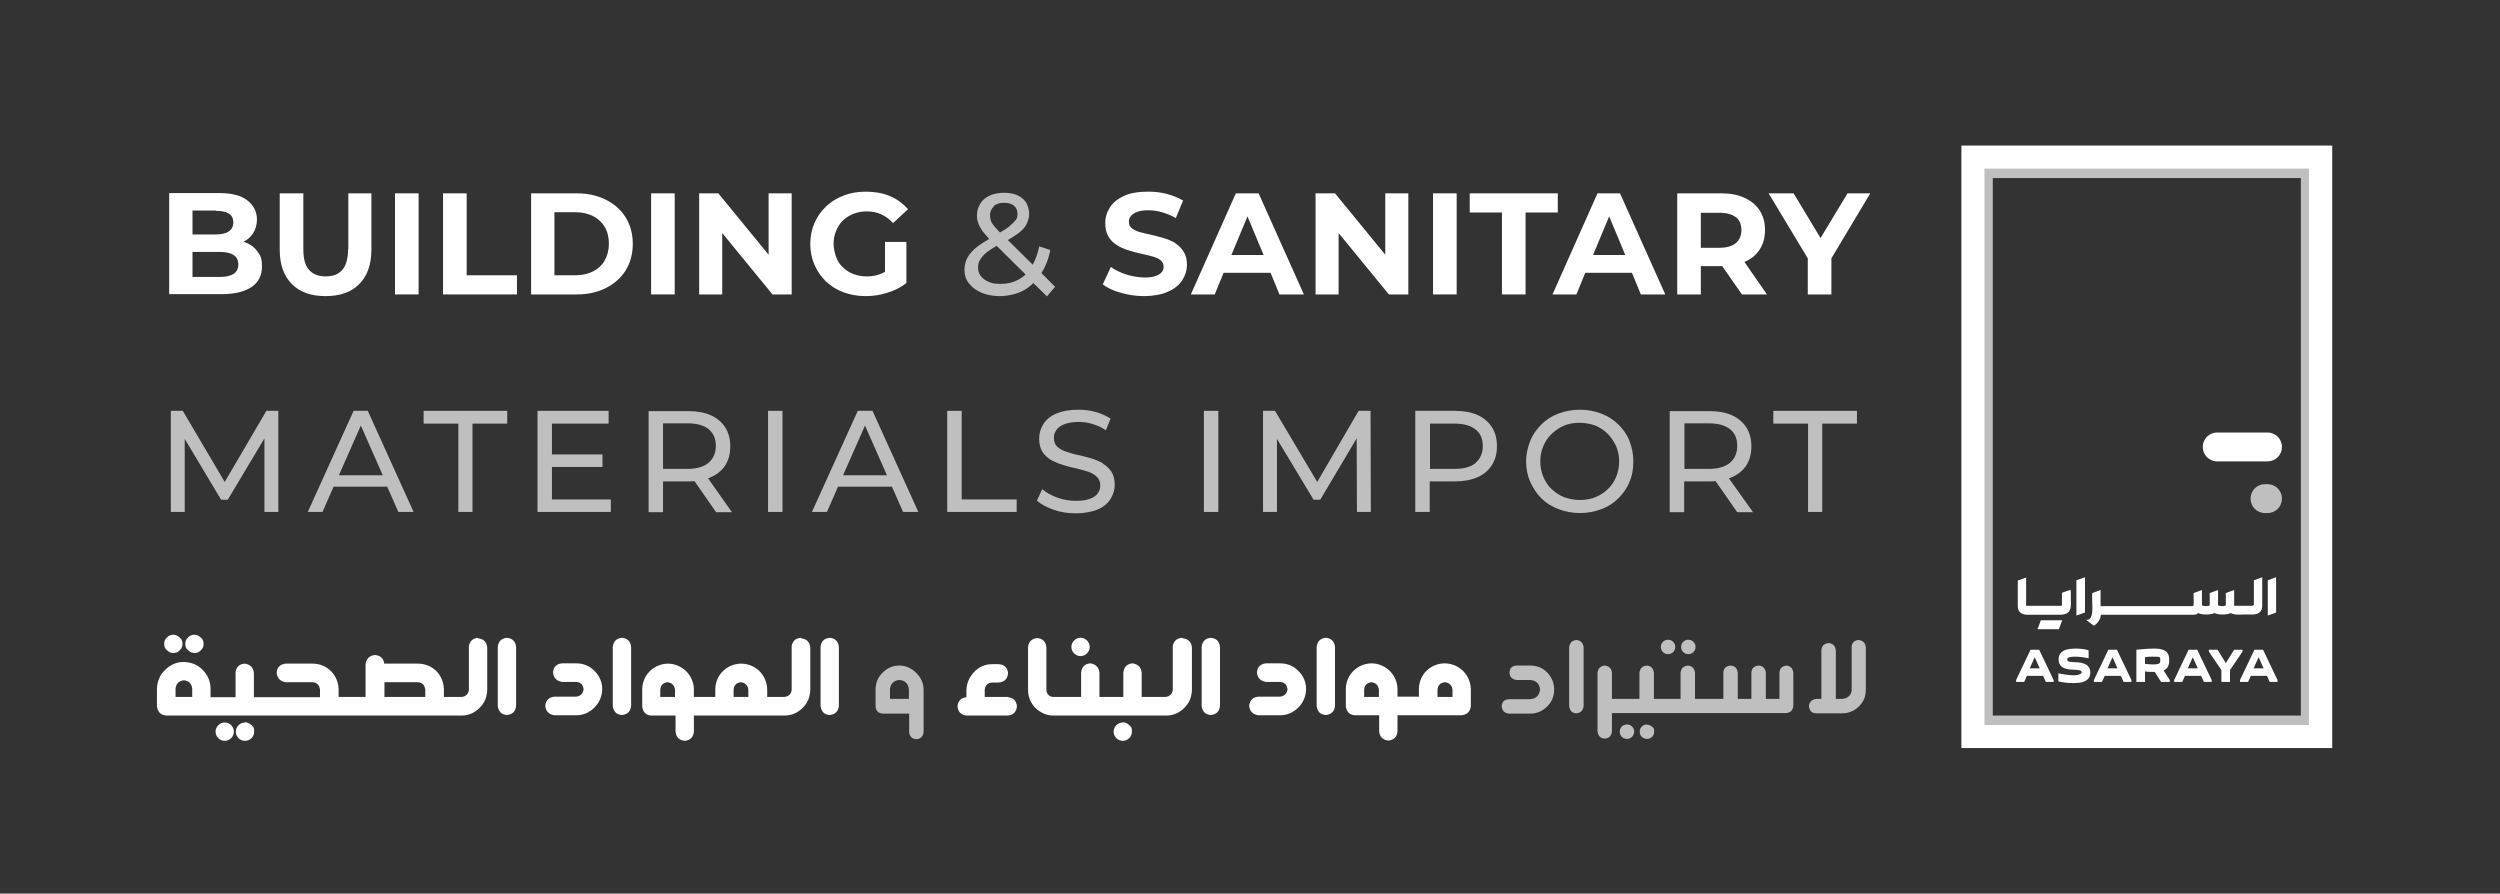 <?xml version="1.0" encoding="UTF-8"?>
<svg xmlns="http://www.w3.org/2000/svg" version="1.1" viewBox="0 0 900 321.7">
  <rect x="0" y="0" width="900" height="321.7" fill="#333333" stroke="none"/>
  <!-- Generator: Adobe Illustrator 29.0.1, SVG Export Plug-In . SVG Version: 2.1.0 Build 192)  -->
  <defs>
    <style>
      .st0 {
        fill: #fff;
      }

      .st1 {
        fill: #bfbfbf;
      }
    </style>
  </defs>
  <g id="Layer_1">
    <g id="uuid-5918b2da-fc55-45db-a994-3a36f7c593e1">
      <g>
        <path class="st1" d="M834.6,263.9h-123.5V57.8h123.5v206.1ZM717.4,257.6h110.9V64.1h-110.9v193.6Z"/>
        <path class="st1" d="M816.3,184.7h-.9c-2.9,0-5.2-2.3-5.2-5.2s2.3-5.2,5.2-5.2h.9c2.9,0,5.2,2.3,5.2,5.2s-2.3,5.2-5.2,5.2Z"/>
      </g>
      <g>
        <polygon class="st1" points="95.9 147.9 80.9 173.5 65.8 147.9 61.5 147.9 61.5 184.3 66.5 184.3 66.5 158 79.6 179.9 82 179.9 95.2 157.8 95.2 184.3 100.2 184.3 100.2 147.9 95.9 147.9"/>
        <path class="st1" d="M127.3,147.9l-16.5,36.4h5.3l4-9.1h19.3l4,9.1h5.5l-16.5-36.4h-5.2ZM122,171.1l7.9-17.9,7.9,17.9h-15.7Z"/>
        <polygon class="st1" points="152.5 152.5 165 152.5 165 184.3 170.1 184.3 170.1 152.5 182.6 152.5 182.6 147.9 152.5 147.9 152.5 152.5"/>
        <polygon class="st1" points="198.7 168.1 216.9 168.1 216.9 163.6 198.7 163.6 198.7 152.5 219.1 152.5 219.1 147.9 193.5 147.9 193.5 184.3 219.9 184.3 219.9 179.8 198.7 179.8 198.7 168.1"/>
        <path class="st1" d="M255.9,171.8c2.2-1,4-2.4,5.2-4.3,1.2-1.9,1.8-4.1,1.8-6.8s-.6-4.9-1.8-6.8c-1.2-1.9-3-3.4-5.2-4.4-2.2-1-5-1.5-8.2-1.5h-14.2v36.4h5.2v-11.1h9c.8,0,1.6,0,2.3-.1l7.8,11.2h5.7l-8.6-12.2c.3-.1.7-.2,1-.4h0ZM247.5,168.8h-8.8v-16.4h8.8c3.3,0,5.9.7,7.6,2.1s2.6,3.4,2.6,6-.9,4.6-2.6,6.1c-1.7,1.4-4.2,2.2-7.6,2.2h0Z"/>
        <rect class="st1" x="276.5" y="147.9" width="5.2" height="36.4"/>
        <path class="st1" d="M308.8,147.9l-16.5,36.4h5.4l4-9.1h19.4l4,9.1h5.5l-16.5-36.4h-5.1ZM303.5,171.1l7.9-17.9,7.9,17.9h-15.7Z"/>
        <polygon class="st1" points="346.2 147.9 341 147.9 341 184.3 366 184.3 366 179.8 346.2 179.8 346.2 147.9"/>
        <path class="st1" d="M397.1,166.8c-1.3-.7-2.7-1.3-4.3-1.8-1.6-.4-3.1-.9-4.7-1.2s-3-.8-4.3-1.2c-1.3-.4-2.4-1.1-3.2-1.8-.8-.8-1.2-1.8-1.2-3.1s.3-2,.9-2.9c.6-.9,1.6-1.6,2.9-2.1,1.3-.5,3-.8,5-.8s3.3.2,5,.7,3.4,1.2,4.9,2.3l1.7-4.2c-1.5-1-3.3-1.8-5.4-2.4s-4.2-.8-6.3-.8c-3.2,0-5.8.5-7.9,1.4s-3.6,2.2-4.6,3.8-1.5,3.3-1.5,5.2.4,3.5,1.2,4.8c.8,1.2,1.9,2.2,3.1,2.9,1.3.7,2.7,1.3,4.3,1.8,1.6.5,3.1.9,4.7,1.2,1.6.4,3,.8,4.3,1.2s2.4,1.1,3.2,1.9c.8.8,1.2,1.8,1.2,3s-.3,2-.9,2.9c-.6.9-1.6,1.5-2.9,2-1.3.5-3,.7-5.1.7s-4.6-.4-6.7-1.2-3.9-1.8-5.3-3l-1.9,4.1c1.5,1.4,3.5,2.4,6,3.3s5.2,1.3,8,1.3,5.8-.5,7.9-1.4,3.6-2.2,4.6-3.8,1.5-3.3,1.5-5.1-.4-3.5-1.2-4.7c-.8-1.2-1.9-2.2-3.1-2.9h0Z"/>
        <rect class="st1" x="433.4" y="147.9" width="5.2" height="36.4"/>
        <polygon class="st1" points="489.1 147.9 474.2 173.5 459 147.9 454.7 147.9 454.7 184.3 459.7 184.3 459.7 158 472.9 179.9 475.3 179.9 488.4 157.8 488.5 184.3 493.5 184.3 493.4 147.9 489.1 147.9"/>
        <path class="st1" d="M531.9,149.4c-2.2-1-5-1.5-8.2-1.5h-14.2v36.4h5.2v-11h9c3.2,0,5.9-.5,8.2-1.5s4-2.5,5.2-4.4c1.2-1.9,1.8-4.1,1.8-6.8s-.6-4.9-1.8-6.8-3-3.4-5.2-4.4h0ZM531.2,166.7c-1.7,1.4-4.2,2.1-7.6,2.1h-8.8v-16.3h8.8c3.3,0,5.8.7,7.6,2.1s2.6,3.4,2.6,6-.9,4.6-2.6,6Z"/>
        <path class="st1" d="M582.6,152.8c-1.7-1.7-3.8-3-6.1-3.9-2.4-.9-4.9-1.4-7.7-1.4s-5.4.5-7.8,1.4c-2.4.9-4.4,2.2-6.1,3.9s-3.1,3.6-4,5.9-1.5,4.7-1.5,7.4.5,5.1,1.5,7.4c1,2.2,2.3,4.2,4,5.9s3.8,3,6.2,3.9c2.4.9,5,1.4,7.7,1.4s5.3-.5,7.7-1.4c2.4-.9,4.4-2.2,6.1-3.9s3.1-3.6,4-5.9c1-2.2,1.4-4.7,1.4-7.4s-.5-5.1-1.4-7.4-2.3-4.2-4-5.9h0ZM581.8,171.7c-.7,1.7-1.7,3.2-3,4.4-1.3,1.3-2.8,2.2-4.5,2.9-1.7.7-3.6,1-5.6,1s-3.9-.4-5.6-1c-1.7-.7-3.2-1.7-4.5-2.9s-2.3-2.8-3-4.4c-.7-1.7-1.1-3.6-1.1-5.6s.4-3.9,1.1-5.5c.7-1.7,1.7-3.2,3-4.4s2.8-2.3,4.5-3,3.6-1,5.6-1,3.9.4,5.6,1c1.7.7,3.2,1.7,4.5,3,1.3,1.3,2.2,2.8,3,4.4.7,1.7,1.1,3.5,1.1,5.5s-.4,3.9-1.1,5.6Z"/>
        <path class="st1" d="M623.5,171.8c2.2-1,4-2.4,5.2-4.3,1.2-1.9,1.8-4.1,1.8-6.8s-.6-4.9-1.8-6.8-3-3.4-5.2-4.4c-2.2-1-5-1.5-8.2-1.5h-14.2v36.4h5.2v-11.1h9c.8,0,1.6,0,2.3-.1l7.8,11.2h5.7l-8.7-12.2c.3-.1.7-.2,1-.4h0ZM615.2,168.8h-8.8v-16.4h8.8c3.3,0,5.8.7,7.6,2.1s2.6,3.4,2.6,6-.9,4.6-2.6,6.1c-1.7,1.4-4.2,2.2-7.6,2.2h0Z"/>
        <polygon class="st1" points="638.4 147.9 638.4 152.5 650.9 152.5 650.9 184.3 656 184.3 656 152.5 668.5 152.5 668.5 147.9 638.4 147.9"/>
      </g>
    </g>
    <g id="uuid-1c01b961-e915-418d-9bf0-741abd3fde28">
      <g>
        <path class="st1" d="M327.3,240.4c-1.1-.5-2.2-.8-3.5-.8-2.5,0-4.4.9-6.1,2.6-1.7,1.7-2.5,3.7-2.5,6.1v6c.1,1.6,1,2.5,2.6,2.6h9.5v6.6c.1,1.6,1,2.5,2.6,2.6,1.6-.1,2.4-1,2.6-2.6v-15.1c0-2.4-.9-4.4-2.6-6.1-.8-.8-1.6-1.4-2.5-1.8h0ZM327.2,248.2v3.4h-6.8v-3.4c.1-2,1.3-3.2,3.3-3.4h.2c2,.2,3.1,1.4,3.3,3.4h0c0,0,0,0,0,0Z"/>
        <path class="st1" d="M551,239.6h-5c-1.7.1-2.5.9-2.6,2.6.2,1.6,1,2.4,2.6,2.6h5c2,.2,3.2,1.3,3.4,3.3h0v.2c-.2,2-1.4,3.2-3.4,3.4h-7.8c-1.6.1-2.5.9-2.6,2.6.2,1.6,1,2.4,2.6,2.6h7.7c2.4,0,4.4-.9,6.1-2.6,1.7-1.7,2.5-3.7,2.5-6.1,0-2.4-.9-4.4-2.5-6.1-1.7-1.7-3.7-2.5-6.1-2.5h0Z"/>
        <path class="st1" d="M567.5,230.4c-1.6.2-2.4,1-2.6,2.6v21.2c.2,1.6,1,2.5,2.6,2.6,1.6-.2,2.4-1,2.6-2.6v-21.2c-.2-1.6-1-2.4-2.6-2.6h0Z"/>
        <path class="st1" d="M585.7,260.8c-1.4,0-2.6,1.1-2.6,2.6s1.2,2.6,2.6,2.6,2.6-1.1,2.6-2.6-1.2-2.6-2.6-2.6Z"/>
        <path class="st1" d="M592.9,260.8c-1.4,0-2.6,1.1-2.6,2.6s1.1,2.6,2.6,2.6,2.6-1.1,2.6-2.6-.3-1.3-.8-1.8c-.5-.5-1.1-.7-1.8-.7h0Z"/>
        <path class="st1" d="M600.5,235.5c1.4,0,2.6-1.1,2.6-2.6s-1.2-2.6-2.6-2.6-2.6,1.1-2.6,2.6,1.2,2.6,2.6,2.6Z"/>
        <path class="st1" d="M607.8,235.5c1.4,0,2.6-1.1,2.6-2.6s-1.2-2.6-2.6-2.6-2.6,1.1-2.6,2.6,1.2,2.6,2.6,2.6Z"/>
        <path class="st1" d="M643.2,239.6c-1.7.2-2.5,1-2.6,2.6v9.4h-4.9v-9.4c-.2-1.6-1-2.5-2.6-2.6-1.7.2-2.5,1-2.6,2.6v9.4h-4.9v-9.4c-.2-1.6-1-2.5-2.6-2.6-1.7.2-2.5,1-2.6,2.6v9.4h-10.2v-9.4c-.2-1.6-1-2.5-2.6-2.6-1.6.2-2.4,1-2.6,2.6v9.4h-9.6v-9.4c-.2-1.6-1-2.5-2.6-2.6-1.6.2-2.4,1-2.6,2.6v9.4h-9.9v-9.4c-.2-1.6-1-2.4-2.6-2.6-1.6.2-2.4,1-2.6,2.6v21.1c.2,1.6,1,2.5,2.6,2.6,1.6-.1,2.4-1,2.6-2.6v-6.6h62.7c1.6-.1,2.4-1,2.6-2.6v-11.9c-.2-1.6-1-2.5-2.6-2.6h0Z"/>
        <path class="st1" d="M669.1,230.4c-1.5.1-2.3.9-2.5,2.2v.4s0,15.3,0,15.3h0v.2c-.2,1.8-1.4,2.9-3.3,3.1h-2.4v-17.5c-.2-1.6-1-2.4-2.6-2.6-1.6.2-2.5,1-2.6,2.6v17.5h-1.8c-1.6.2-2.5,1-2.7,2.6.2,1.7,1,2.5,2.6,2.6h9.4c3.8,0,7-2.4,8.2-6h0c0,0,0-.2,0-.2.2-.7.3-1.5.3-2.4v-15.2c-.2-1.6-1-2.4-2.6-2.6h0Z"/>
      </g>
    </g>
  </g>
  <g id="Layer_2">
    <path class="st0" d="M839.6,269.3h-133.5V52.4h133.5v217ZM714.4,261h116.8V60.7h-116.8v200.3h0Z"/>
    <path class="st0" d="M816.3,166.1h-18.1c-2.9,0-5.2-2.3-5.2-5.2s2.3-5.2,5.2-5.2h18.1c2.9,0,5.2,2.3,5.2,5.2s-2.3,5.2-5.2,5.2Z"/>
    <g>
      <g>
        <path class="st0" d="M725.8,245.5v-.7l5.2-10.9h3.1l5.2,10.9v.7h-2.8l-1-2.2h-5.8l-1,2.2h-2.8ZM734.3,240.6l-1.8-4-1.8,4h3.5,0Z"/>
        <path class="st0" d="M749.4,242.1c0-.8-.7-.9-2.7-1-1.8,0-5.6-.2-5.6-3.6v-.2c0-2,1.3-3.8,5.7-3.8h.6c1.6,0,3.1.2,4.5.6v2.9c-1.7-.4-3.3-.6-5-.6-2.5,0-2.7.6-2.7,1,0,.8.8.9,2.7,1,1.6,0,5.6.2,5.6,3.6v.2c0,2-1.3,3.7-5.7,3.7h-.6c-1.8,0-3.5-.2-5.2-.6v-2.9c1.9.4,4,.7,5.7.7s2.7-.6,2.7-1h0Z"/>
        <path class="st0" d="M753.8,245.5v-.7l5.2-10.9h3.1l5.2,10.9v.7h-2.8l-1-2.2h-5.8l-1,2.2h-2.8ZM762.3,240.6l-1.8-4-1.8,4h3.5,0Z"/>
        <path class="st0" d="M778,245.5l-2.3-3.6c-1.2,0-2.4,0-3.5-.2v3.8h-3.1v-11.6c2-.2,4.2-.4,6.3-.4h.5c3.9,0,5,1.7,5,3.8v.7c0,1.4-.5,2.7-2,3.4l2.2,3.4v.7h-3ZM772.2,236.5v2.5c1.1.1,2.1.2,2.7.2,2.8,0,2.8-.5,2.8-1.6s0-1.2-2.3-1.2-2.1,0-3.2.2h0Z"/>
        <path class="st0" d="M782.7,245.5v-.7l5.2-10.9h3.1l5.2,10.9v.7h-2.8l-1-2.2h-5.8l-1,2.2h-2.8ZM791.2,240.6l-1.8-4-1.8,4h3.5,0Z"/>
        <path class="st0" d="M799.7,241.2l-4.5-6.6v-.7h3.1l3,4.8,3-4.8h3v.7l-4.5,6.6v4.3h-3.1v-4.3h0Z"/>
        <path class="st0" d="M806.4,245.5v-.7l5.2-10.9h3.1l5.2,10.9v.7h-2.8l-1-2.2h-5.8l-1,2.2h-2.8ZM814.9,240.6l-1.8-4-1.8,4h3.5,0Z"/>
      </g>
      <g>
        <path class="st0" d="M745.4,212.8v-.5s-3.1,1.1-3.1,1.1v4.4c0,.2-.1.3-.3.3h-6.7c-.4,0-1.2,0-2.1,0-1.4,0-3.3,0-3.8,0,0,0,0,0,0-.2v-10l-3,1.1v9.1c0,1,.2,1.7.8,2.3.9.9,2.4,1,3.4.9h9.7c.5,0,.9,0,1.3,0,1.4,0,2.4-.3,3-.9,1-1,1-2.6.9-4.6,0-1,0-1.9,0-2.9h0Z"/>
        <polygon class="st0" points="747.5 221.6 750.6 220.5 750.6 207.8 747.5 208.9 747.5 221.6"/>
        <path class="st0" d="M810.9,217.9c0,0,0,.1,0,.2,0,.1-.5,0-.7,0-.2,0-.3,0-.4,0h-4.8c-.4,0-.6,0-.7-.1,0,0,0,0,0-.1v-5.5l-3,1.1v4.4c0,.1-.6.3-1.4.3h0c-.8,0-1.3-.2-1.4-.3h0v-5.5l-3,1.1v4.4c0,.1-.6.3-1.4.3h0c-.8,0-1.3-.2-1.4-.3h0v-5.5l-3,1.1h0c0,.3,0,.8,0,1.6,0,.9.2,2.8-.2,3.1h-33.3v-5.8l-3,1.1v.2c-.1.6,0,1.6,0,2.8.1,2.6.3,6.2-1.5,6.6h-.7c0,.1,2.7,2.1,2.7,2.1h.2c1.4-.9,2.3-2.3,2.4-3.9h27.5c.6,0,1.1,0,1.7,0,.9,0,2,0,3.8,0s1.4-.2,2-.6c1.3.7,4.6.7,5.9,0,1.3.7,4.6.7,5.9,0,1.1.7,3.1.6,4.9.5.8,0,1.6,0,2.1,0,1.1.1,2.6,0,3.5-.9.6-.6.8-1.3.8-2.3v-10.2l-3,1.1v8.9h0Z"/>
        <polygon class="st0" points="816.4 208.9 816.4 221.6 819.4 220.5 819.4 207.8 816.4 208.9"/>
        <polygon class="st0" points="733.5 226.5 741.2 226.5 742.4 223.3 734.7 223.3 733.5 226.5"/>
      </g>
    </g>
    <g>
      <g>
        <path class="st0" d="M88.7,87.4c-.3-.1-.7-.2-1-.4,1.4-.7,2.6-1.7,3.4-3,.9-1.4,1.4-3.1,1.4-5,0-2.8-1.2-5.1-3.5-6.9s-5.7-2.6-10.3-2.6h-17.8v36.4h18.8c4.8,0,8.4-.9,10.9-2.6s3.7-4.2,3.7-7.3-.5-3.9-1.5-5.3c-1-1.5-2.4-2.6-4.1-3.3h0ZM77.7,75.9c2,0,3.6.3,4.7,1s1.6,1.8,1.6,3.2-.6,2.5-1.6,3.2-2.7,1.1-4.7,1.1h-8.4v-8.6h8.4ZM84.1,98.6c-1.1.7-2.8,1.1-4.9,1.1h-9.9v-9h9.9c2.2,0,3.8.4,4.9,1.1,1.1.7,1.7,1.9,1.7,3.4s-.6,2.7-1.7,3.4Z"/>
        <path class="st0" d="M125.3,89.7c0,3.4-.7,5.9-2.1,7.5s-3.4,2.3-6,2.3-4.5-.8-5.9-2.3-2.1-4-2.1-7.5v-20.1h-8.5v20.3c0,5.4,1.5,9.5,4.4,12.4,2.9,2.9,6.9,4.3,12.1,4.3s9.2-1.4,12.1-4.3c2.9-2.9,4.4-7,4.4-12.4v-20.3h-8.3v20.1Z"/>
        <rect class="st0" x="142.2" y="69.6" width="8.5" height="36.4"/>
        <polygon class="st0" points="168 69.6 159.5 69.6 159.5 106 186.1 106 186.1 99.1 168 99.1 168 69.6"/>
        <path class="st0" d="M218.1,71.9c-3-1.5-6.5-2.3-10.4-2.3h-16.5v36.4h16.5c3.9,0,7.4-.8,10.4-2.3,3-1.5,5.4-3.6,7.1-6.3,1.7-2.7,2.6-5.9,2.6-9.6s-.9-6.9-2.6-9.6c-1.7-2.7-4.1-4.8-7.1-6.3h0ZM217.7,93.8c-1,1.7-2.4,3-4.2,3.9-1.8.9-3.9,1.4-6.3,1.4h-7.6v-22.7h7.6c2.4,0,4.5.5,6.3,1.4,1.8.9,3.2,2.2,4.2,3.9,1,1.7,1.5,3.7,1.5,6s-.5,4.3-1.5,6Z"/>
        <rect class="st0" x="234.4" y="69.6" width="8.5" height="36.4"/>
        <polygon class="st0" points="276.7 91.7 258.6 69.6 251.7 69.6 251.7 106 260 106 260 83.9 278.1 106 285 106 285 69.6 276.7 69.6 276.7 91.7"/>
        <path class="st0" d="M318.5,97.9c-.6.3-1.1.6-1.7.8-1.6.6-3.2.8-4.9.8s-3.3-.3-4.8-.9-2.7-1.4-3.7-2.4c-1.1-1-1.9-2.3-2.4-3.7s-.9-3-.9-4.7.3-3.3.9-4.7c.6-1.4,1.4-2.7,2.4-3.7,1.1-1,2.3-1.8,3.8-2.4s3-.9,4.8-.9,3.6.3,5.1,1c1.6.7,3,1.7,4.4,3.2l5.4-5c-1.8-2-3.9-3.6-6.5-4.7-2.6-1.1-5.5-1.6-8.7-1.6s-5.6.5-8,1.4c-2.4.9-4.5,2.2-6.3,3.9-1.8,1.7-3.2,3.7-4.2,6s-1.5,4.8-1.5,7.5.5,5.2,1.5,7.5,2.4,4.3,4.1,6c1.8,1.7,3.9,3,6.3,3.9,2.4.9,5.1,1.4,8,1.4s5.2-.4,7.8-1.2c2.6-.8,4.9-1.9,6.9-3.5v-14.8h-7.7v10.7h0Z"/>
      </g>
      <path class="st1" d="M379.8,103.2l-4.9-4.9c1.5-2.3,2.6-5.1,3.2-8.3l-4-1.3c-.5,2.6-1.3,4.7-2.3,6.6l-9-8.9c1.4-.8,2.5-1.5,3.5-2.2,1.5-1.1,2.6-2.2,3.2-3.4s1-2.5,1-3.8-.4-2.9-1.1-4.1c-.8-1.1-1.8-2-3.1-2.6s-3-.9-4.8-.9-3.7.3-5.2,1c-1.5.7-2.6,1.6-3.4,2.9s-1.2,2.7-1.2,4.3.2,1.8.5,2.8c.3.9.8,1.8,1.5,2.8.6.8,1.4,1.7,2.4,2.8-1.7,1-3.1,1.9-4.3,2.8-1.6,1.3-2.8,2.6-3.5,3.9-.7,1.3-1.1,2.8-1.1,4.5s.5,3.5,1.7,4.9c1.1,1.4,2.6,2.5,4.5,3.3,1.9.8,4.1,1.2,6.5,1.2s5.9-.6,8.3-1.9c1.4-.7,2.7-1.7,3.8-2.8l4.9,4.8,2.8-3.3h0ZM357.7,74.2c.9-.8,2.2-1.2,3.8-1.2s2.8.4,3.6,1.1,1.2,1.7,1.2,2.9-.2,1.7-.8,2.4-1.4,1.5-2.5,2.4c-.8.6-1.8,1.2-3,1.9-.9-.9-1.6-1.7-2.1-2.3-.6-.7-1-1.4-1.2-2-.2-.6-.3-1.2-.3-1.9,0-1.3.5-2.4,1.4-3.2h0ZM366.6,100.7c-1.9,1-4,1.5-6.3,1.5s-3.1-.2-4.3-.7c-1.2-.5-2.2-1.2-2.9-2.1-.7-.9-1-1.9-1-3s.2-2.1.8-3,1.3-1.8,2.5-2.7c.9-.7,2-1.4,3.4-2.2l10.4,10.3c-.8.8-1.7,1.4-2.6,1.9h0Z"/>
      <g>
        <path class="st0" d="M423.3,87.6c-1.2-.7-2.6-1.4-4.1-1.8s-3-.9-4.5-1.2c-1.5-.3-2.9-.7-4.2-1-1.2-.3-2.2-.8-3-1.4-.8-.6-1.1-1.4-1.1-2.3s.2-1.5.7-2.1,1.2-1.1,2.2-1.5c1-.4,2.3-.6,4-.6s3.3.2,5,.7,3.4,1.2,5,2.1l2.6-6.3c-1.7-1-3.6-1.8-5.9-2.4-2.2-.6-4.5-.8-6.8-.8-3.4,0-6.3.5-8.5,1.5s-4,2.4-5.1,4.1c-1.1,1.7-1.7,3.6-1.7,5.7s.4,3.5,1.1,4.8c.7,1.3,1.8,2.3,3,3.1s2.6,1.4,4.2,1.9,3,.9,4.5,1.2c1.5.3,2.9.7,4.1,1s2.3.8,3,1.4,1.1,1.3,1.1,2.3-.2,1.4-.7,2c-.5.6-1.2,1-2.3,1.4s-2.4.5-4,.5-4.4-.4-6.5-1.1-4-1.6-5.5-2.7l-2.9,6.3c1.6,1.2,3.8,2.3,6.5,3,2.7.8,5.5,1.2,8.4,1.2s6.3-.5,8.6-1.6c2.3-1,4-2.4,5.1-4.1s1.7-3.6,1.7-5.6-.4-3.4-1.2-4.7c-.8-1.3-1.8-2.3-3-3h0Z"/>
        <path class="st0" d="M444.9,69.6l-16.2,36.4h8.6l3.2-7.8h16.9l3.2,7.8h8.8l-16.3-36.4h-8.3,0ZM443.3,91.8l5.8-13.9,5.8,13.9h-11.5,0Z"/>
        <polygon class="st0" points="498.7 91.7 480.6 69.6 473.6 69.6 473.6 106 481.9 106 481.9 83.9 500 106 507 106 507 69.6 498.7 69.6 498.7 91.7"/>
        <rect class="st0" x="515.9" y="69.6" width="8.5" height="36.4"/>
        <polygon class="st0" points="560.8 69.6 529.1 69.6 529.1 76.5 540.7 76.5 540.7 106 549.2 106 549.2 76.5 560.8 76.5 560.8 69.6"/>
        <path class="st0" d="M575.1,69.6l-16.2,36.4h8.6l3.2-7.8h16.8l3.2,7.8h8.8l-16.3-36.4h-8.3,0ZM573.5,91.8l5.8-13.9,5.8,13.9h-11.5Z"/>
        <path class="st0" d="M628,94.3c2.4-1,4.2-2.5,5.5-4.5s1.9-4.3,1.9-7-.6-5-1.9-7c-1.3-2-3.1-3.5-5.5-4.6-2.4-1.1-5.2-1.6-8.4-1.6h-15.8v36.4h8.5v-10.2h7.3c.1,0,.2,0,.4,0l7.1,10.2h9l-8.1-11.7s0,0,0,0ZM624.9,78.1c1.3,1.1,2,2.6,2,4.7s-.7,3.6-2,4.7-3.3,1.7-5.8,1.7h-6.8v-12.6h6.8c2.6,0,4.5.6,5.8,1.6Z"/>
        <polygon class="st0" points="673.3 69.6 665.1 69.6 655.4 85.7 645.7 69.6 636.7 69.6 650.8 93 650.8 106 659.3 106 659.3 93 673.3 69.6"/>
      </g>
    </g>
    <g>
      <g>
        <path class="st0" d="M62.4,235.1c.9,0,1.7-.3,2.3-1,.7-.6,1-1.4,1-2.3s-.3-1.7-1-2.3-1.4-1-2.3-1-1.7.3-2.3,1c-.7.6-1,1.4-1,2.3s.3,1.7,1,2.3c.7.6,1.4,1,2.3,1Z"/>
        <path class="st0" d="M70,235.1c.9,0,1.7-.3,2.3-1,.7-.6,1-1.4,1-2.3s-.3-1.7-1-2.3-1.4-1-2.3-1-1.7.3-2.3,1c-.7.6-1,1.4-1,2.3s.3,1.7,1,2.3c.7.6,1.4,1,2.3,1Z"/>
        <path class="st0" d="M80.9,260.1c-1.8,0-3.3,1.5-3.3,3.3s1.5,3.3,3.3,3.3,3.3-1.5,3.3-3.3-1.5-3.3-3.3-3.3Z"/>
        <path class="st0" d="M88.2,260.1c-1.8,0-3.3,1.5-3.3,3.3s1.4,3.3,3.3,3.3,3.3-1.5,3.3-3.3-.4-1.7-1-2.4c-.7-.6-1.5-1-2.4-1h0Z"/>
        <path class="st0" d="M172.1,229.6c-1.9.2-2.9,1.1-3.3,2.9,0,.1,0,.3,0,.5v15.2c0,0,0,.1,0,.2-.2,1.5-1.1,2.3-2.6,2.5h-6.4v-2.7c-.1-5.3-4.1-9.3-9.4-9.3h-12.1c-.2-1.9-1.3-2.9-3.3-3.1-2,.2-3.1,1.3-3.4,3.3v11.8h-9.7v-2.7c-.1-5.2-4.1-9.3-9.4-9.3h-9.6c-2,.2-3.2,1.3-3.3,3.3.2,2,1.3,3.1,3.3,3.4h9.6c1.6.1,2.5,1,2.7,2.7v2.7h-23.8v-8.7c-.2-2-1.3-3.1-3.3-3.4-2.1.2-3.2,1.3-3.3,3.4v8.7h-7.2s-1.8,0-1.8,0v-3c0-2.7-1-5-2.8-6.8-1.8-1.9-4.1-2.8-6.8-2.9-2.7,0-4.9,1-6.8,2.9-1.9,1.8-2.8,4.1-2.9,6.8v6.3c.2,1.4.8,2.4,1.8,2.9.4.2,1,.3,1.6.4h106.2c2.6,0,4.8-1,6.6-2.8,1.1-1.1,1.9-2.4,2.3-3.8h0c.2-.9.4-1.8.4-2.7v-15.2c-.2-2-1.3-3.1-3.3-3.3h0ZM69.2,250.9h-6v-3c.2-1.8,1.2-2.8,3-3,1.8.2,2.8,1.2,3,3,0,0,0,3,0,3ZM153.1,250.9h-14.7v-5.3h12c1.6.1,2.5,1,2.7,2.7v2.7Z"/>
        <path class="st0" d="M182.5,229.6c-2,.2-3.1,1.3-3.3,3.3v21.2c.2,2,1.3,3.2,3.3,3.3,2-.2,3.1-1.3,3.3-3.3v-21.2c-.2-2-1.3-3.1-3.3-3.3h0Z"/>
        <path class="st0" d="M207.4,238.8h-5c-2.1.2-3.2,1.3-3.3,3.3.2,2,1.3,3.1,3.3,3.4h5c1.6.1,2.5,1,2.7,2.6-.2,1.6-1.1,2.5-2.7,2.7h-7.8c-2,.2-3.1,1.3-3.3,3.3.2,2,1.3,3.1,3.3,3.4h7.8c2.6,0,4.8-1,6.6-2.8,1.8-1.8,2.7-4,2.8-6.6,0-2.6-1-4.8-2.8-6.6-1.8-1.8-4-2.7-6.6-2.7Z"/>
        <path class="st0" d="M223.9,229.6c-2,.2-3.1,1.3-3.3,3.3v21.2c.2,2,1.3,3.2,3.3,3.3,2-.2,3.1-1.3,3.3-3.3v-21.2c-.2-2-1.3-3.1-3.3-3.3h0Z"/>
        <path class="st0" d="M288.3,229.6c-1.9.2-2.9,1.1-3.3,2.9,0,.1,0,.3,0,.5v15.2c0,0,0,.1,0,.2-.2,1.5-1.1,2.3-2.6,2.5h-6.2v-2.6c-.1-5.3-4.1-9.3-9.4-9.4-5.2.1-9.3,4.1-9.3,9.4v2.6h-7.7v-2.6c0-5.2-4.2-9.3-9.3-9.4-5.2.1-9.3,4.1-9.3,9.4v6c.2,2,1.3,3.2,3.3,3.3h8.7v5.8c.2,2,1.3,3.1,3.3,3.3,2-.2,3.1-1.3,3.3-3.3v-5.8h32.6c2.6,0,4.8-1,6.6-2.8,1.1-1.1,1.9-2.4,2.3-3.8h0c.2-.9.4-1.8.4-2.7v-15.2c-.2-2-1.3-3.1-3.3-3.3h0ZM243,250.9h-5.3v-2.6c.1-1.6,1-2.5,2.6-2.7,1.6.2,2.5,1.1,2.7,2.7v2.6h0ZM269.4,250.9h-5.3v-2.6c.1-1.6,1-2.5,2.6-2.7,1.6.2,2.5,1.1,2.7,2.7v2.6h0Z"/>
        <path class="st0" d="M298.7,229.6c-2,.2-3.1,1.3-3.3,3.3v21.2c.2,2,1.3,3.2,3.3,3.3,2-.2,3.1-1.3,3.3-3.3v-21.2c-.2-2-1.3-3.1-3.3-3.3h0Z"/>
      </g>
      <g>
        <path class="st0" d="M362.8,250.9h-8.3v-2.6c.2-1.6,1.1-2.5,2.7-2.6h2.4c2-.2,3.1-1.3,3.3-3.3-.2-2-1.2-3.1-3.3-3.3h-2.4c-2.6,0-4.8,1-6.5,2.8s-2.7,4-2.8,6.5v2.6c-2,.2-3,1.4-3.2,3.3.2,2,1.3,3.1,3.3,3.3h14.8c2-.2,3.1-1.3,3.3-3.3-.2-2-1.2-3.1-3.2-3.3h0Z"/>
        <path class="st0" d="M389,236.2c1.8,0,3.3-1.5,3.3-3.3s-1.5-3.3-3.3-3.3-3.3,1.5-3.3,3.3,1.5,3.3,3.3,3.3Z"/>
        <path class="st0" d="M404.2,260.1c-1.8,0-3.3,1.5-3.3,3.3s1.5,3.3,3.3,3.3,3.3-1.5,3.3-3.3-.4-1.7-1-2.4c-.6-.6-1.5-1-2.4-1h0Z"/>
        <path class="st0" d="M425.5,229.6c-1.9.2-2.9,1.1-3.3,2.9,0,.1,0,.3,0,.5v15.2c0,0,0,.1,0,.2-.2,1.5-1.1,2.3-2.6,2.5h-8.6v-8.7c-.2-2-1.3-3.1-3.3-3.4-2,.2-3.1,1.3-3.3,3.4v8.7h-8.6v-8.7c-.2-2-1.3-3.1-3.3-3.4-2,.2-3.1,1.3-3.3,3.4v8.7h-9.9c-1.3,0-2.1-.7-2.5-1.8,0-.2-.1-.5-.1-.8v-15.3c-.2-2-1.3-3.1-3.3-3.3-2,.2-3.1,1.3-3.3,3.3v15.3c0,2.6.9,4.8,2.7,6.6,1.7,1.6,3.7,2.6,6.1,2.7.2,0,.4,0,.5,0h40.4c2.6,0,4.8-1,6.6-2.8,1.1-1.1,1.9-2.4,2.3-3.8h0c.2-.9.4-1.8.4-2.7v-15.2c-.2-2-1.3-3.1-3.3-3.3h0Z"/>
        <path class="st0" d="M435.9,229.6c-2,.2-3.1,1.3-3.3,3.3v21.2c.2,2,1.3,3.2,3.3,3.3,2-.2,3.1-1.3,3.3-3.3v-21.2c-.2-2-1.3-3.1-3.3-3.3h0Z"/>
        <path class="st0" d="M460.8,238.8h-5c-2,.2-3.2,1.3-3.3,3.3.2,2,1.3,3.1,3.3,3.4h5c1.6.1,2.5,1,2.7,2.6-.2,1.6-1.1,2.5-2.7,2.7h-7.8c-2,.2-3.1,1.3-3.3,3.3.2,2,1.3,3.1,3.3,3.4h7.8c2.6,0,4.8-1,6.6-2.8,1.8-1.8,2.7-4,2.8-6.6,0-2.6-1-4.8-2.8-6.6-1.8-1.8-4-2.7-6.6-2.7Z"/>
        <path class="st0" d="M477.3,229.6c-2,.2-3.1,1.3-3.3,3.3v21.2c.2,2,1.3,3.2,3.3,3.3,2-.2,3.1-1.3,3.3-3.3v-21.2c-.2-2-1.3-3.1-3.3-3.3h0Z"/>
        <path class="st0" d="M520.1,238.8c-5.3.1-9.3,4.1-9.3,9.4v2.6h-7.7v-2.6c0-5.2-4.2-9.3-9.3-9.4-5.2.1-9.3,4.1-9.3,9.4v6c.2,2,1.3,3.2,3.3,3.3h8.7v5.8c.2,2,1.3,3.1,3.3,3.3,2-.2,3.1-1.3,3.3-3.3v-5.8h23c2-.2,3.1-1.2,3.4-3.2v-6.1c-.1-5.2-4.1-9.3-9.4-9.4h0ZM496.4,250.9h-5.3v-2.6c.1-1.6,1-2.5,2.6-2.7,1.6.2,2.5,1.1,2.7,2.7v2.6ZM522.8,250.9h-5.3v-2.6c.1-1.6,1-2.5,2.7-2.7,1.6.2,2.5,1.1,2.7,2.7v2.6h0Z"/>
      </g>
    </g>
  </g>
</svg>